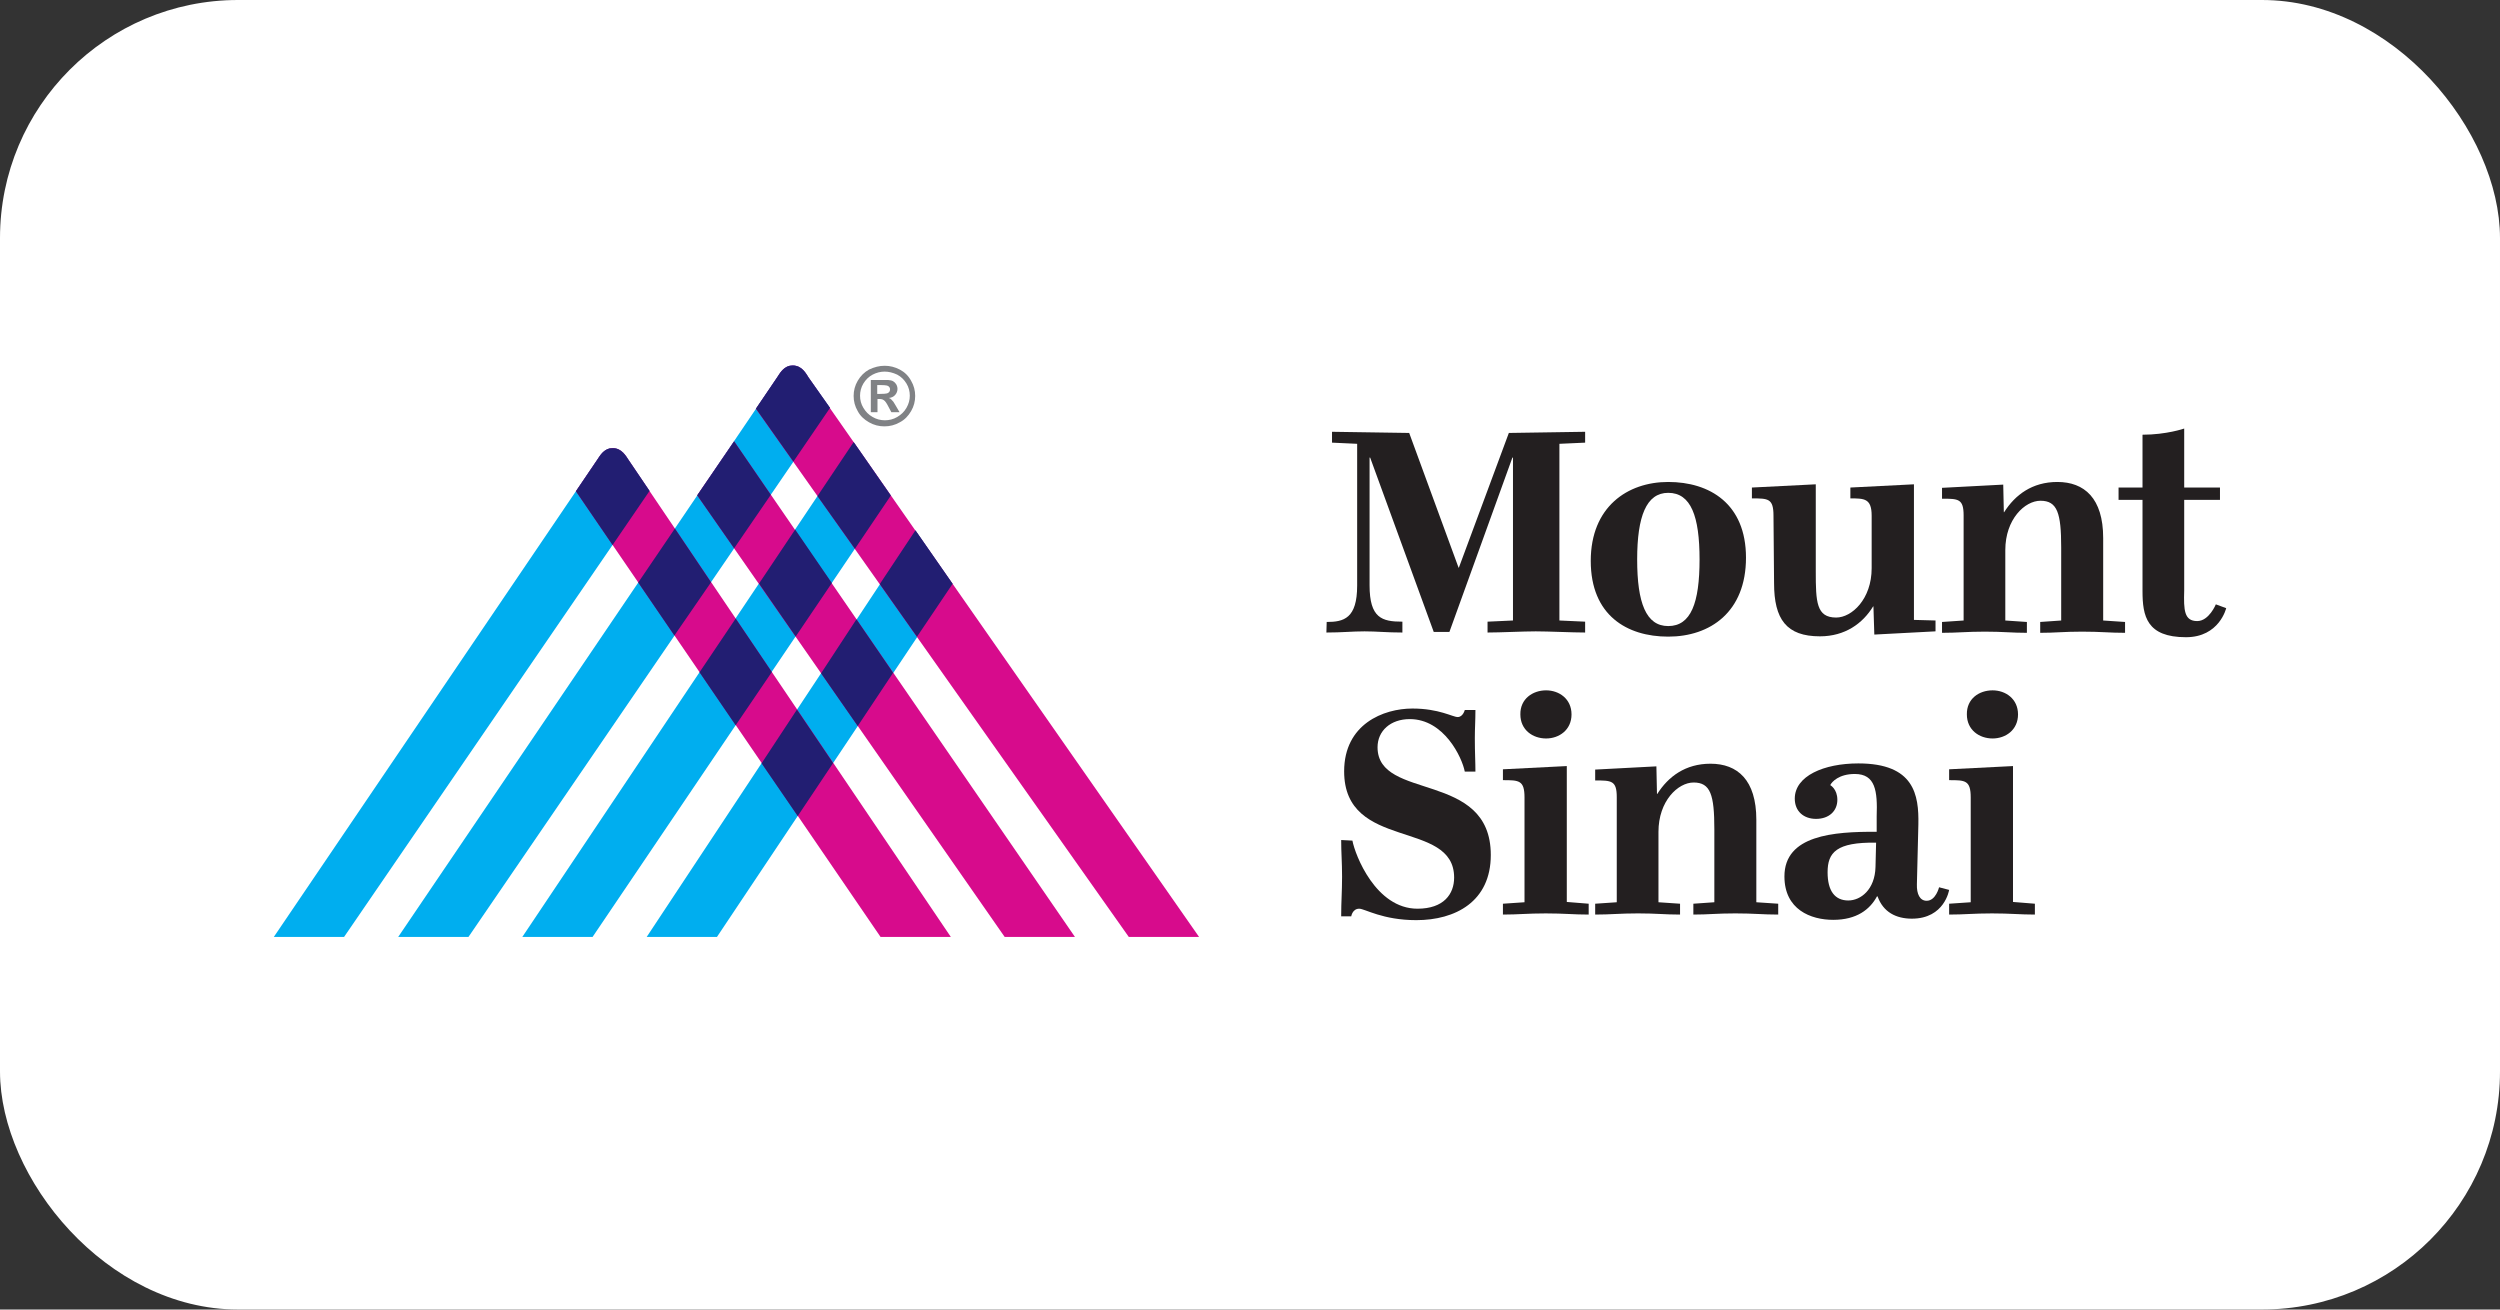 <svg width="210" height="110" viewBox="0 0 210 110" fill="none" xmlns="http://www.w3.org/2000/svg">
<rect x="0" y="0" width="210" height="110" fill="#333333" stroke="none"/>
<g clip-path="url(#clip0_1646_590)">
<rect width="210" height="110" rx="20" fill="white"/>
<path d="M49.776 78.703H43.874L71.705 37.135L74.829 41.628L49.776 78.703Z" fill="#00AEEF"/>
<path d="M60.224 78.703H54.321L76.897 44.567L80.02 49.06L60.224 78.703Z" fill="#00AEEF"/>
<path d="M67.914 31.704C67.72 31.406 67.376 30.704 66.6 30.704C65.803 30.704 65.48 31.428 65.286 31.704L33.448 78.703H39.35L69.724 34.281L67.914 31.704Z" fill="#00AEEF"/>
<path d="M52.792 38.626C52.598 38.327 52.232 37.646 51.478 37.646C50.681 37.646 50.358 38.37 50.164 38.626L23 78.703H28.902L54.558 41.245L52.792 38.626Z" fill="#00AEEF"/>
<path d="M52.792 38.626C52.598 38.349 52.253 37.646 51.478 37.646C50.681 37.646 50.358 38.37 50.164 38.626L48.376 41.266L73.967 78.703H79.87L52.792 38.626Z" fill="#D70B8C"/>
<path d="M67.914 31.704C67.72 31.406 67.376 30.704 66.6 30.704C65.803 30.704 65.48 31.428 65.286 31.704L63.498 34.345L94.819 78.703H100.722L67.914 31.704Z" fill="#D70B8C"/>
<path d="M74.829 41.628L71.705 37.135L68.668 41.671L71.813 46.1L74.829 41.628Z" fill="#221E72"/>
<path d="M80.02 49.039L76.897 44.545L73.903 49.06L77.026 53.489L80.02 49.039Z" fill="#221E72"/>
<path d="M84.393 78.703H90.296L61.667 37.071L58.565 41.607L84.393 78.703Z" fill="#D70B8C"/>
<path d="M67.914 31.704C67.72 31.406 67.376 30.704 66.6 30.704C66.492 30.704 66.406 30.725 66.32 30.725C65.738 30.874 65.458 31.449 65.286 31.683L63.67 34.068L63.498 34.324L66.643 38.775L69.724 34.26L67.914 31.704Z" fill="#221E72"/>
<path d="M61.667 37.071L58.565 41.607L61.667 46.057L64.747 41.564L61.667 37.071Z" fill="#221E72"/>
<path d="M66.837 53.469L69.874 48.976L66.794 44.482L63.757 49.018L66.837 53.469Z" fill="#221E72"/>
<path d="M72.05 60.986L75.023 56.514L71.942 52.02L68.97 56.556L72.05 60.986Z" fill="#221E72"/>
<path d="M52.792 38.626C52.598 38.349 52.232 37.646 51.478 37.646C51.37 37.646 51.284 37.667 51.198 37.667C50.616 37.816 50.336 38.391 50.164 38.626L48.376 41.266L51.456 45.781L54.558 41.245L54.537 41.202L52.792 38.626Z" fill="#221E72"/>
<path d="M59.728 48.911L56.691 44.397L53.611 48.932L56.648 53.383L59.728 48.911Z" fill="#221E72"/>
<path d="M64.834 56.45L61.796 51.957L58.759 56.472L61.796 60.922L64.834 56.45Z" fill="#221E72"/>
<path d="M69.982 64.096L66.945 59.602L63.972 64.117L67.009 68.547L69.982 64.096Z" fill="#221E72"/>
<path d="M73.687 33.089H73.903C74.226 33.089 74.42 33.068 74.506 33.046C74.592 33.025 74.635 32.982 74.7 32.919C74.743 32.855 74.764 32.791 74.764 32.706C74.764 32.62 74.743 32.556 74.7 32.514C74.656 32.45 74.592 32.407 74.506 32.386C74.42 32.365 74.226 32.343 73.903 32.343H73.687V33.089ZM73.149 34.622V31.918H73.709C74.226 31.918 74.527 31.918 74.592 31.918C74.786 31.939 74.915 31.96 75.023 32.024C75.13 32.088 75.217 32.173 75.281 32.28C75.346 32.386 75.389 32.535 75.389 32.663C75.389 32.855 75.324 33.025 75.195 33.174C75.066 33.323 74.894 33.408 74.656 33.43C74.743 33.451 74.807 33.493 74.85 33.536C74.894 33.579 74.958 33.643 75.044 33.749C75.066 33.77 75.13 33.877 75.238 34.069L75.561 34.622H74.872L74.635 34.175C74.484 33.877 74.355 33.685 74.247 33.621C74.139 33.536 74.01 33.515 73.859 33.515H73.709V34.622H73.149ZM74.312 31.215C73.967 31.215 73.623 31.3 73.299 31.47C72.976 31.641 72.718 31.896 72.524 32.216C72.33 32.535 72.244 32.897 72.244 33.238C72.244 33.6 72.33 33.941 72.524 34.26C72.718 34.58 72.955 34.835 73.299 35.027C73.623 35.218 73.967 35.304 74.333 35.304C74.7 35.304 75.044 35.218 75.367 35.027C75.691 34.835 75.949 34.601 76.143 34.26C76.337 33.919 76.423 33.6 76.423 33.238C76.423 32.876 76.337 32.535 76.143 32.216C75.949 31.896 75.691 31.641 75.367 31.47C75.001 31.3 74.656 31.215 74.312 31.215ZM74.312 30.725C74.764 30.725 75.174 30.832 75.583 31.044C75.992 31.258 76.315 31.577 76.531 31.982C76.768 32.386 76.875 32.812 76.875 33.259C76.875 33.706 76.768 34.132 76.531 34.537C76.294 34.942 75.992 35.261 75.583 35.474C75.174 35.708 74.743 35.815 74.29 35.815C73.838 35.815 73.407 35.708 72.998 35.474C72.588 35.24 72.265 34.942 72.05 34.537C71.813 34.132 71.705 33.706 71.705 33.259C71.705 32.812 71.813 32.386 72.05 31.982C72.287 31.577 72.61 31.258 72.998 31.044C73.45 30.832 73.859 30.725 74.312 30.725Z" fill="#808285"/>
<path d="M111.442 52.245C112.883 52.245 114.001 51.949 114.001 49.188V37.28L111.889 37.182V36.27L118.372 36.368L122.52 47.684H122.545L126.743 36.368L133.151 36.27V37.182L130.99 37.28V52.121L133.151 52.22V53.132C132.083 53.132 130.071 53.034 129.003 53.034C127.935 53.034 126.022 53.132 124.954 53.132V52.22L127.09 52.121V38.439H127.041L121.75 53.083H120.434L115.093 38.439H115.044V49.163C115.044 51.924 116.087 52.22 117.801 52.22V53.132C116.46 53.132 115.69 53.034 114.621 53.034C113.553 53.034 112.759 53.132 111.417 53.132L111.442 52.245Z" fill="#231F20"/>
<path d="M142.763 46.994C142.763 43.37 142.043 41.398 140.13 41.398C138.292 41.398 137.522 43.37 137.522 46.994C137.522 50.642 138.267 52.59 140.13 52.59C142.043 52.59 142.763 50.642 142.763 46.994ZM133.623 47.117C133.623 42.581 136.703 40.485 140.13 40.485C143.608 40.485 146.663 42.31 146.663 46.846C146.663 51.407 143.657 53.477 140.13 53.477C136.653 53.477 133.623 51.678 133.623 47.117Z" fill="#231F20"/>
<path d="M148.973 43.319C148.973 41.865 148.526 41.865 147.16 41.865V40.953L152.525 40.682V48.004C152.525 50.568 152.574 51.874 154.238 51.874C155.555 51.874 157.219 50.321 157.219 47.732V43.319C157.219 41.865 156.598 41.865 155.431 41.865V40.953L160.771 40.682V52.071L162.584 52.121V53.033L157.443 53.304L157.368 50.937H157.343C156.474 52.367 154.984 53.452 152.872 53.452C150.066 53.452 149.022 52.022 149.022 48.99L148.973 43.319Z" fill="#231F20"/>
<path d="M170.259 52.245V53.157C168.967 53.157 168.272 53.058 166.732 53.058C165.192 53.058 164.447 53.157 163.13 53.157V52.245L164.944 52.122V43.296C164.944 41.891 164.497 41.891 163.13 41.891V40.978L168.272 40.707L168.322 43.025H168.347C169.266 41.57 170.706 40.485 172.817 40.485C175.078 40.485 176.667 41.841 176.667 45.194V52.122L178.505 52.245V53.157C177.189 53.157 176.469 53.058 174.904 53.058C173.339 53.058 172.668 53.157 171.377 53.157V52.245L173.14 52.122V45.983C173.14 43.099 172.817 42.063 171.402 42.063C170.085 42.063 168.446 43.616 168.446 46.205V52.122L170.259 52.245Z" fill="#231F20"/>
<path d="M183.473 49.607C183.423 51.258 183.473 52.17 184.566 52.17C185.559 52.17 186.131 50.765 186.131 50.765L187 51.086C187 51.086 186.429 53.526 183.622 53.526C180.318 53.526 179.971 51.751 179.971 49.656V41.989H177.959V40.953H179.971V36.516C181.983 36.516 183.473 35.998 183.473 35.998V40.953H186.478V41.989H183.473V49.607Z" fill="#231F20"/>
<path d="M113.603 70.611C113.827 71.819 115.565 76.331 119.068 76.331C121.278 76.331 122.147 75.098 122.147 73.717C122.147 68.787 112.908 71.523 112.908 64.793C112.908 60.824 116.211 59.517 118.645 59.517C120.881 59.517 122.023 60.232 122.446 60.232C122.893 60.232 123.042 59.64 123.042 59.64H123.936C123.936 60.528 123.886 61.169 123.886 62.007C123.886 63.264 123.936 63.979 123.936 64.817H123.042C122.818 63.634 121.303 60.405 118.422 60.405C116.807 60.405 115.714 61.391 115.714 62.771C115.714 67.308 125.227 64.694 125.227 71.819C125.227 75.739 122.247 77.292 118.968 77.292C116.137 77.292 114.646 76.331 114.174 76.331C113.603 76.331 113.504 76.972 113.504 76.972H112.659C112.659 75.689 112.734 74.925 112.734 73.643C112.734 72.411 112.659 71.646 112.659 70.562L113.603 70.611Z" fill="#231F20"/>
<path d="M129.872 57.989C130.965 57.989 132.008 58.704 132.008 60.011C132.008 61.317 130.965 62.032 129.872 62.032C128.754 62.032 127.711 61.317 127.711 60.011C127.686 58.704 128.754 57.989 129.872 57.989ZM133.449 75.912V76.824C132.157 76.824 131.412 76.726 129.847 76.726C128.282 76.726 127.562 76.824 126.246 76.824V75.912L128.059 75.789V66.988C128.059 65.533 127.587 65.533 126.246 65.533V64.621L131.611 64.35V75.764L133.449 75.912Z" fill="#231F20"/>
<path d="M141.124 75.912V76.824C139.832 76.824 139.137 76.725 137.597 76.725C136.057 76.725 135.312 76.824 133.995 76.824V75.912L135.808 75.789V66.963C135.808 65.558 135.361 65.558 133.995 65.558V64.645L139.137 64.374L139.186 66.692H139.211C140.13 65.237 141.571 64.152 143.682 64.152C145.942 64.152 147.532 65.508 147.532 68.861V75.789L149.37 75.912V76.824C148.054 76.824 147.333 76.725 145.769 76.725C144.204 76.725 143.533 76.824 142.242 76.824V75.912L144.005 75.789V69.65C144.005 66.766 143.682 65.73 142.266 65.73C140.95 65.73 139.311 67.283 139.311 69.872V75.789L141.124 75.912Z" fill="#231F20"/>
<path d="M157.592 70.783C154.263 70.734 153.518 71.597 153.518 73.273C153.518 74.851 154.139 75.64 155.257 75.64C156.3 75.64 157.492 74.728 157.542 72.829L157.592 70.783ZM163.727 74.752C163.727 74.752 163.354 77.168 160.597 77.168C159.281 77.168 158.188 76.626 157.716 75.295H157.666C157.07 76.404 155.952 77.267 153.99 77.267C152.102 77.267 149.892 76.404 149.892 73.618C149.892 70.167 153.99 69.847 157.641 69.871V68.564C157.716 66.444 157.542 65.014 155.803 65.014C154.462 65.014 153.866 65.68 153.742 65.951C153.742 65.951 154.338 66.272 154.338 67.184C154.338 68.121 153.642 68.786 152.549 68.786C151.506 68.786 150.761 68.145 150.761 67.085C150.761 65.187 153.195 64.127 156.101 64.127C160.796 64.127 161.193 66.765 161.143 69.255L161.019 74.284C160.994 75.098 161.268 75.665 161.839 75.665C162.609 75.665 162.882 74.531 162.882 74.531L163.727 74.752Z" fill="#231F20"/>
<path d="M167.378 57.989C168.471 57.989 169.514 58.704 169.514 60.011C169.514 61.317 168.471 62.032 167.378 62.032C166.26 62.032 165.217 61.317 165.217 60.011C165.192 58.704 166.235 57.989 167.378 57.989ZM170.93 75.912V76.824C169.638 76.824 168.893 76.726 167.328 76.726C165.763 76.726 165.043 76.824 163.727 76.824V75.912L165.54 75.789V66.988C165.54 65.533 165.068 65.533 163.727 65.533V64.621L169.092 64.35V75.764L170.93 75.912Z" fill="#231F20"/>
</g>
<defs>
<clipPath id="clip0_1646_590">
<rect width="210" height="110" fill="white"/>
</clipPath>
</defs>
</svg>
